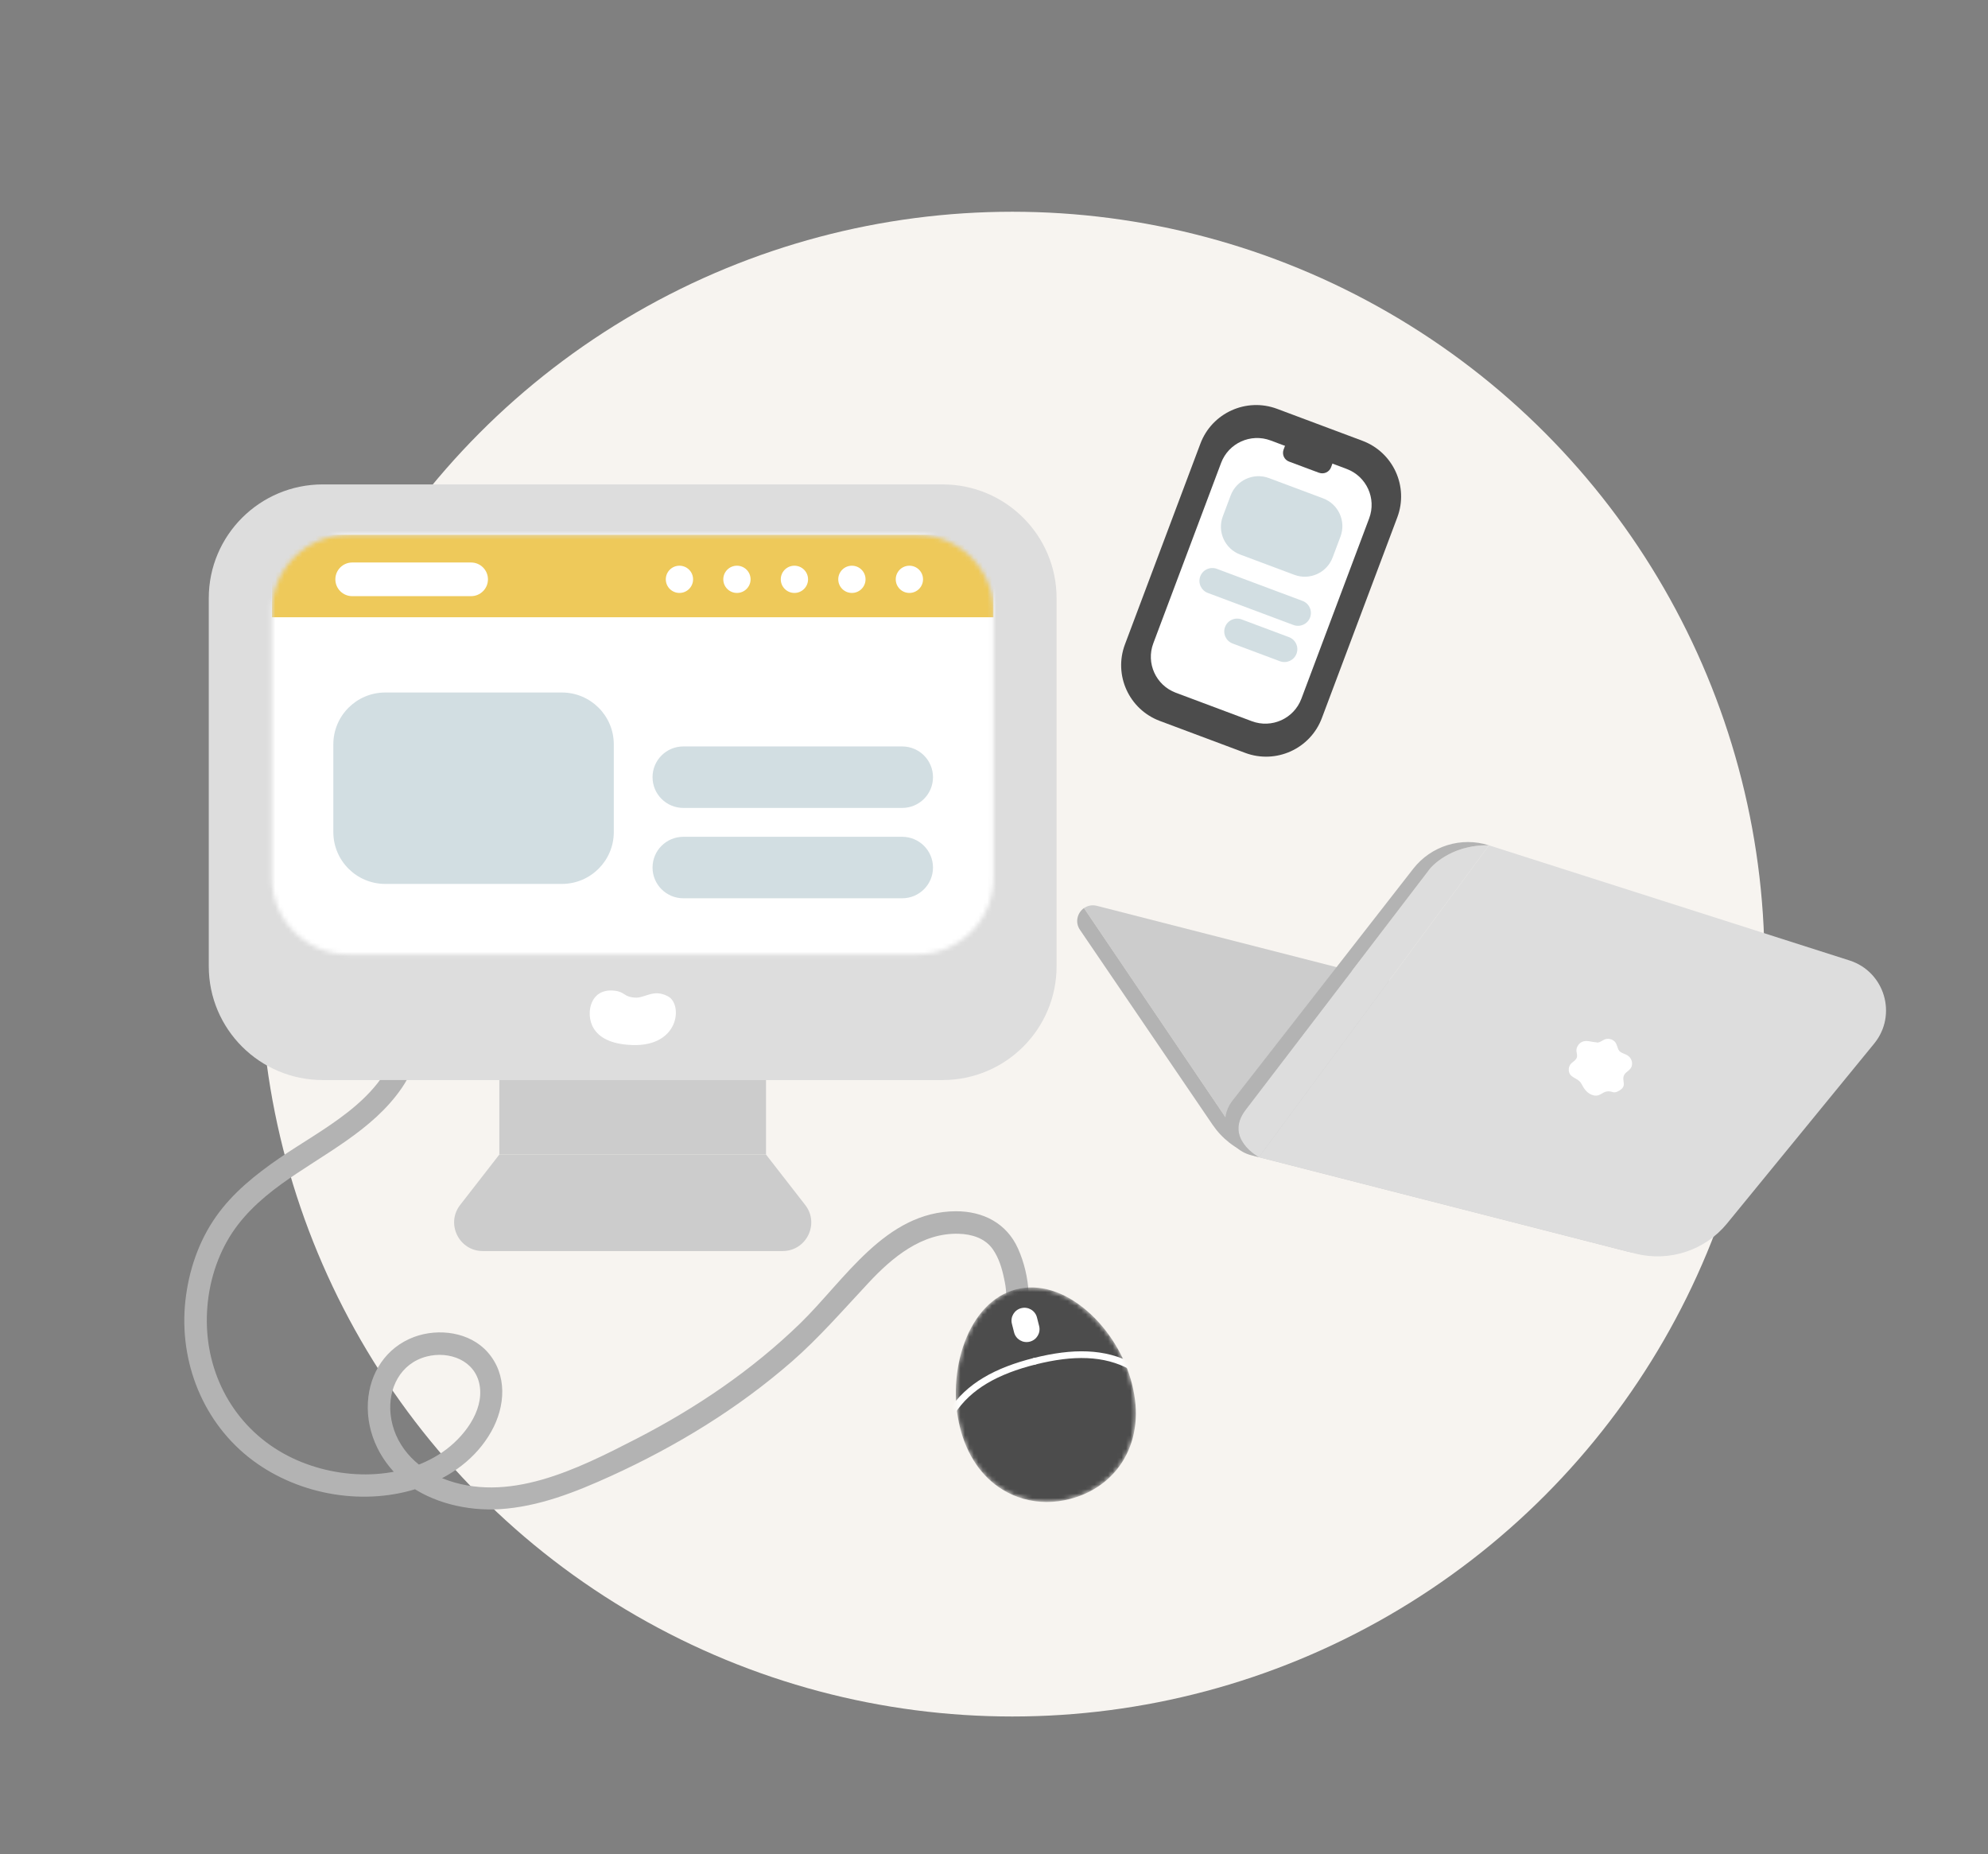 <svg width="444" height="414" viewBox="0 0 444 414" fill="none" xmlns="http://www.w3.org/2000/svg">
<rect x="0" y="0" width="444" height="414" fill="#808080" stroke="none"/>
<circle cx="226.091" cy="215.281" r="168" fill="#F7F4F0"/>
<path d="M88.524 233.986C84.791 246.062 72.003 252.008 62.328 258.656C57.055 262.297 52.016 266.322 48.284 271.6C44.367 277.145 42.14 283.743 41.404 290.457C39.914 304.103 45.371 317.833 56.452 326.101C66.948 333.934 81.695 336.423 94.115 332.08C100.593 329.809 106.334 325.7 109.732 319.637C112.879 314.041 113.381 306.976 108.895 301.915C104.911 297.422 97.948 296.52 92.508 298.525C86.248 300.846 82.531 306.559 82.163 313.123C81.761 320.221 85.26 327.019 90.851 331.279C96.442 335.538 104.326 337.425 111.557 336.991C120.311 336.456 128.53 333.183 136.431 329.592C143.729 326.268 150.81 322.51 157.606 318.251C164.402 313.991 170.813 309.281 176.822 304.053C182.831 298.825 188.338 292.478 193.963 286.465C199.252 280.787 205.881 275.241 214.133 275.492C217.046 275.575 220.025 276.494 221.733 278.949C223.088 280.887 223.791 283.242 224.26 285.53C224.545 286.883 224.645 287.451 224.712 288.704C224.896 291.91 229.918 291.927 229.734 288.704C229.55 285.313 228.746 281.872 227.357 278.782C224.829 273.153 219.59 270.448 213.48 270.464C197.729 270.531 188.723 285.764 178.714 295.502C167.967 305.941 155.463 314.409 142.156 321.257C128.848 328.105 113.348 335.889 98.869 330.126C92.742 327.688 87.921 322.476 87.235 315.779C86.632 310.016 89.428 304.421 95.287 302.901C100.308 301.598 106.167 303.753 107.121 309.331C108.125 315.177 103.422 321.09 98.902 324.197C88.976 331.028 74.748 330.46 64.336 325.099C53.004 319.269 46.308 307.862 46.191 295.184C46.141 288.904 47.631 282.607 50.727 277.112C53.657 271.917 58.026 267.892 62.813 264.418C72.053 257.737 83.134 252.576 89.746 242.922C91.336 240.583 92.541 237.994 93.378 235.305C94.332 232.215 89.495 230.896 88.541 233.969L88.524 233.986Z" fill="#B3B3B3"/>
<mask id="mask0_4133_534" style="mask-type:luminance" maskUnits="userSpaceOnUse" x="213" y="287" width="41" height="49">
<path d="M252.85 309.114C251.26 302.834 247.594 296.871 242.807 292.729C237.702 288.319 232.111 286.616 227.022 287.885C216.025 290.658 211.288 306.492 214.418 318.802C215.975 324.982 219.255 329.758 223.892 332.615C226.855 334.435 230.253 335.387 233.785 335.387C235.475 335.387 237.183 335.17 238.89 334.736C244.18 333.4 248.515 330.209 251.076 325.75C253.788 321.04 254.407 315.277 252.834 309.097L252.85 309.114Z" fill="white"/>
</mask>
<g mask="url(#mask0_4133_534)">
<path d="M252.85 309.114C251.26 302.834 247.594 296.871 242.807 292.729C237.702 288.319 232.111 286.616 227.022 287.885C216.025 290.658 211.288 306.492 214.418 318.802C215.975 324.982 219.255 329.758 223.892 332.615C226.855 334.435 230.253 335.387 233.785 335.387C235.475 335.387 237.183 335.17 238.89 334.736C244.18 333.4 248.515 330.209 251.076 325.75C253.788 321.04 254.407 315.277 252.834 309.097L252.85 309.114Z" fill="#4C4C4C"/>
<path d="M231.09 303.953C239.593 301.815 246.724 301.848 252.767 305.172" stroke="white" stroke-width="1.5" stroke-linecap="round" stroke-linejoin="round"/>
<path d="M231.09 303.953C222.586 306.091 216.326 309.515 212.593 315.294" stroke="white" stroke-width="1.5" stroke-linecap="round" stroke-linejoin="round"/>
<path d="M228.1 292.101L228.083 292.105C226.542 292.494 225.608 294.056 225.998 295.595L226.482 297.505C226.872 299.044 228.438 299.975 229.979 299.586L229.995 299.582C231.537 299.193 232.471 297.631 232.081 296.093L231.597 294.182C231.207 292.644 229.641 291.712 228.1 292.101Z" fill="white"/>
</g>
<path d="M279.348 257.82L242.104 202.785H242.087C242.874 202.234 243.895 201.983 244.983 202.267L349.049 228.891L373.739 265.17C378.593 272.302 372.015 281.638 363.645 279.5L281.156 258.388C280.537 258.238 279.934 258.037 279.348 257.82Z" fill="#CCCCCC"/>
<path d="M242.104 202.785L279.348 257.82C275.883 256.551 272.904 254.212 270.811 251.139L241.2 207.629C240.011 205.892 240.648 203.804 242.087 202.768H242.104V202.785Z" fill="#B3B3B3"/>
<path d="M385.724 273.187C380.803 279.216 372.802 281.839 365.236 279.918L281.156 258.388L332.545 188.755L413.059 214.46C420.943 216.982 423.805 226.62 418.583 233.017L385.724 273.187Z" fill="#DDDDDD"/>
<path d="M332.545 188.755L281.156 258.388C281.156 258.388 273.322 254.213 278.21 247.815L319.404 193.933C319.404 193.933 323.706 188.571 332.545 188.755Z" fill="#DDDDDD"/>
<path d="M332.545 188.755C323.706 188.571 319.404 193.933 319.404 193.933L278.21 247.815C273.322 254.213 281.156 258.388 281.156 258.388L279.432 257.954C274.042 256.568 271.832 250.137 275.264 245.761L315.638 193.983C319.622 188.872 326.368 186.784 332.545 188.755Z" fill="#B3B3B3"/>
<path d="M171.081 213.107H111.523V257.803H171.081V213.107Z" fill="#CCCCCC"/>
<path d="M174.78 279.35H107.824C102.518 279.35 99.522 273.253 102.769 269.061L111.523 257.803H171.081L179.835 269.061C183.099 273.253 180.103 279.35 174.78 279.35Z" fill="#CCCCCC"/>
<path d="M210.518 108.165H72.086C58.025 108.165 46.627 119.539 46.627 133.569V215.763C46.627 229.794 58.025 241.168 72.086 241.168H210.518C224.579 241.168 235.977 229.794 235.977 215.763V133.569C235.977 119.539 224.579 108.165 210.518 108.165Z" fill="#DDDDDD"/>
<mask id="mask1_4133_534" style="mask-type:luminance" maskUnits="userSpaceOnUse" x="60" y="119" width="162" height="95">
<path d="M204.81 119.422H77.811C68.382 119.422 60.737 127.05 60.737 136.459V196.071C60.737 205.48 68.382 213.107 77.811 213.107H204.81C214.239 213.107 221.883 205.48 221.883 196.071V136.459C221.883 127.05 214.239 119.422 204.81 119.422Z" fill="white"/>
</mask>
<g mask="url(#mask1_4133_534)">
<path d="M231.626 110.586H46.124V242.671H231.626V110.586Z" fill="white"/>
<path d="M221.883 119.422H60.737V137.828H221.883V119.422Z" fill="#EEC95A"/>
<path d="M105.213 125.602H78.665C76.585 125.602 74.899 127.285 74.899 129.36C74.899 131.436 76.585 133.118 78.665 133.118H105.213C107.293 133.118 108.979 131.436 108.979 129.36C108.979 127.285 107.293 125.602 105.213 125.602Z" fill="white"/>
<path d="M151.747 132.4C153.43 132.4 154.794 131.039 154.794 129.36C154.794 127.681 153.43 126.32 151.747 126.32C150.065 126.32 148.701 127.681 148.701 129.36C148.701 131.039 150.065 132.4 151.747 132.4Z" fill="white"/>
<path d="M164.586 132.4C166.269 132.4 167.633 131.039 167.633 129.36C167.633 127.681 166.269 126.32 164.586 126.32C162.904 126.32 161.54 127.681 161.54 129.36C161.54 131.039 162.904 132.4 164.586 132.4Z" fill="white"/>
<path d="M177.425 132.4C179.107 132.4 180.471 131.039 180.471 129.36C180.471 127.681 179.107 126.32 177.425 126.32C175.742 126.32 174.378 127.681 174.378 129.36C174.378 131.039 175.742 132.4 177.425 132.4Z" fill="white"/>
<path d="M190.264 132.4C191.946 132.4 193.31 131.039 193.31 129.36C193.31 127.681 191.946 126.32 190.264 126.32C188.581 126.32 187.217 127.681 187.217 129.36C187.217 131.039 188.581 132.4 190.264 132.4Z" fill="white"/>
<path d="M203.103 132.4C204.785 132.4 206.149 131.039 206.149 129.36C206.149 127.681 204.785 126.32 203.103 126.32C201.42 126.32 200.056 127.681 200.056 129.36C200.056 131.039 201.42 132.4 203.103 132.4Z" fill="white"/>
<path d="M125.484 154.631H86.047C79.64 154.631 74.447 159.814 74.447 166.206V185.798C74.447 192.191 79.64 197.373 86.047 197.373H125.484C131.89 197.373 137.084 192.191 137.084 185.798V166.206C137.084 159.814 131.89 154.631 125.484 154.631Z" fill="#D2DEE2"/>
<path d="M201.495 166.674H152.618C148.818 166.674 145.738 169.748 145.738 173.539C145.738 177.33 148.818 180.404 152.618 180.404H201.495C205.295 180.404 208.375 177.33 208.375 173.539C208.375 169.748 205.295 166.674 201.495 166.674Z" fill="#D2DEE2"/>
<path d="M201.495 186.851H152.618C148.818 186.851 145.738 189.924 145.738 193.716C145.738 197.507 148.818 200.58 152.618 200.58H201.495C205.295 200.58 208.375 197.507 208.375 193.716C208.375 189.924 205.295 186.851 201.495 186.851Z" fill="#D2DEE2"/>
</g>
<path d="M141.788 222.761C144.097 222.928 145.922 220.707 149.22 222.494C152.517 224.281 151.747 233.702 141.252 233.351C131.309 233.034 131.309 226.82 131.928 224.599C132.615 222.127 134.523 220.924 137.184 221.208C139.611 221.459 139.226 222.578 141.788 222.761Z" fill="white"/>
<path d="M268.096 99.062L251.248 143.883C248.667 150.749 252.153 158.403 259.035 160.979L278.093 168.111C284.974 170.687 292.645 167.208 295.226 160.342L312.074 115.521C314.655 108.655 311.169 101.001 304.288 98.425L285.229 91.292C278.348 88.717 270.677 92.195 268.096 99.062Z" fill="#4C4C4C"/>
<path d="M300.766 104.711L283.776 98.353C279.336 96.691 274.386 98.935 272.721 103.366L257.578 143.652C255.912 148.082 258.162 153.022 262.602 154.683L279.591 161.042C284.032 162.704 288.982 160.459 290.647 156.028L305.79 115.743C307.456 111.312 305.206 106.373 300.766 104.711Z" fill="white"/>
<path d="M294.564 105.559L287.902 103.07C286.814 102.669 286.278 101.467 286.68 100.381L287.701 97.659L298.297 101.617L297.276 104.34C296.874 105.425 295.669 105.96 294.581 105.559H294.564Z" fill="#4C4C4C"/>
<path d="M295.496 111.277L283.412 106.754C279.976 105.468 276.145 107.205 274.856 110.634L273.105 115.295C271.816 118.724 273.557 122.546 276.993 123.832L289.077 128.355C292.513 129.641 296.344 127.904 297.632 124.475L299.384 119.814C300.673 116.385 298.932 112.563 295.496 111.277Z" fill="#D2DEE2"/>
<path d="M290.909 134.18L271.773 127.018C270.284 126.461 268.624 127.214 268.066 128.699C267.508 130.185 268.262 131.841 269.751 132.398L288.887 139.56C290.376 140.117 292.035 139.365 292.594 137.879C293.152 136.393 292.398 134.737 290.909 134.18Z" fill="#D2DEE2"/>
<path d="M287.879 142.267L277.316 138.314C275.827 137.756 274.167 138.509 273.609 139.995C273.051 141.48 273.805 143.136 275.294 143.693L285.857 147.647C287.346 148.204 289.005 147.451 289.564 145.966C290.122 144.48 289.368 142.824 287.879 142.267Z" fill="#D2DEE2"/>
<path d="M356.582 232.783C357.251 232.85 357.737 232.399 358.306 232.132C359.076 231.781 360.03 231.981 360.632 232.583C361.185 233.15 361.168 234.002 361.62 234.62C362.122 235.222 362.976 235.288 363.595 235.739C364.332 236.24 364.7 237.226 364.415 238.094C364.231 238.712 363.679 239.063 363.21 239.464C361.687 240.817 363.478 242.086 362.105 243.205C361.62 243.606 360.816 244.074 360.18 243.857C357.837 243.089 357.67 245.26 355.544 244.475C354.188 243.974 353.602 242.704 353.267 242.136C352.497 240.466 350.254 240.867 350.371 238.662C350.405 238.161 350.639 237.694 351.024 237.36C351.443 237.009 351.978 236.691 352.162 236.14C352.363 235.539 351.995 234.904 352.095 234.286C352.213 233.618 352.648 233 353.25 232.683C354.272 232.148 355.443 232.699 356.531 232.733H356.582V232.783Z" fill="white"/>
</svg>
